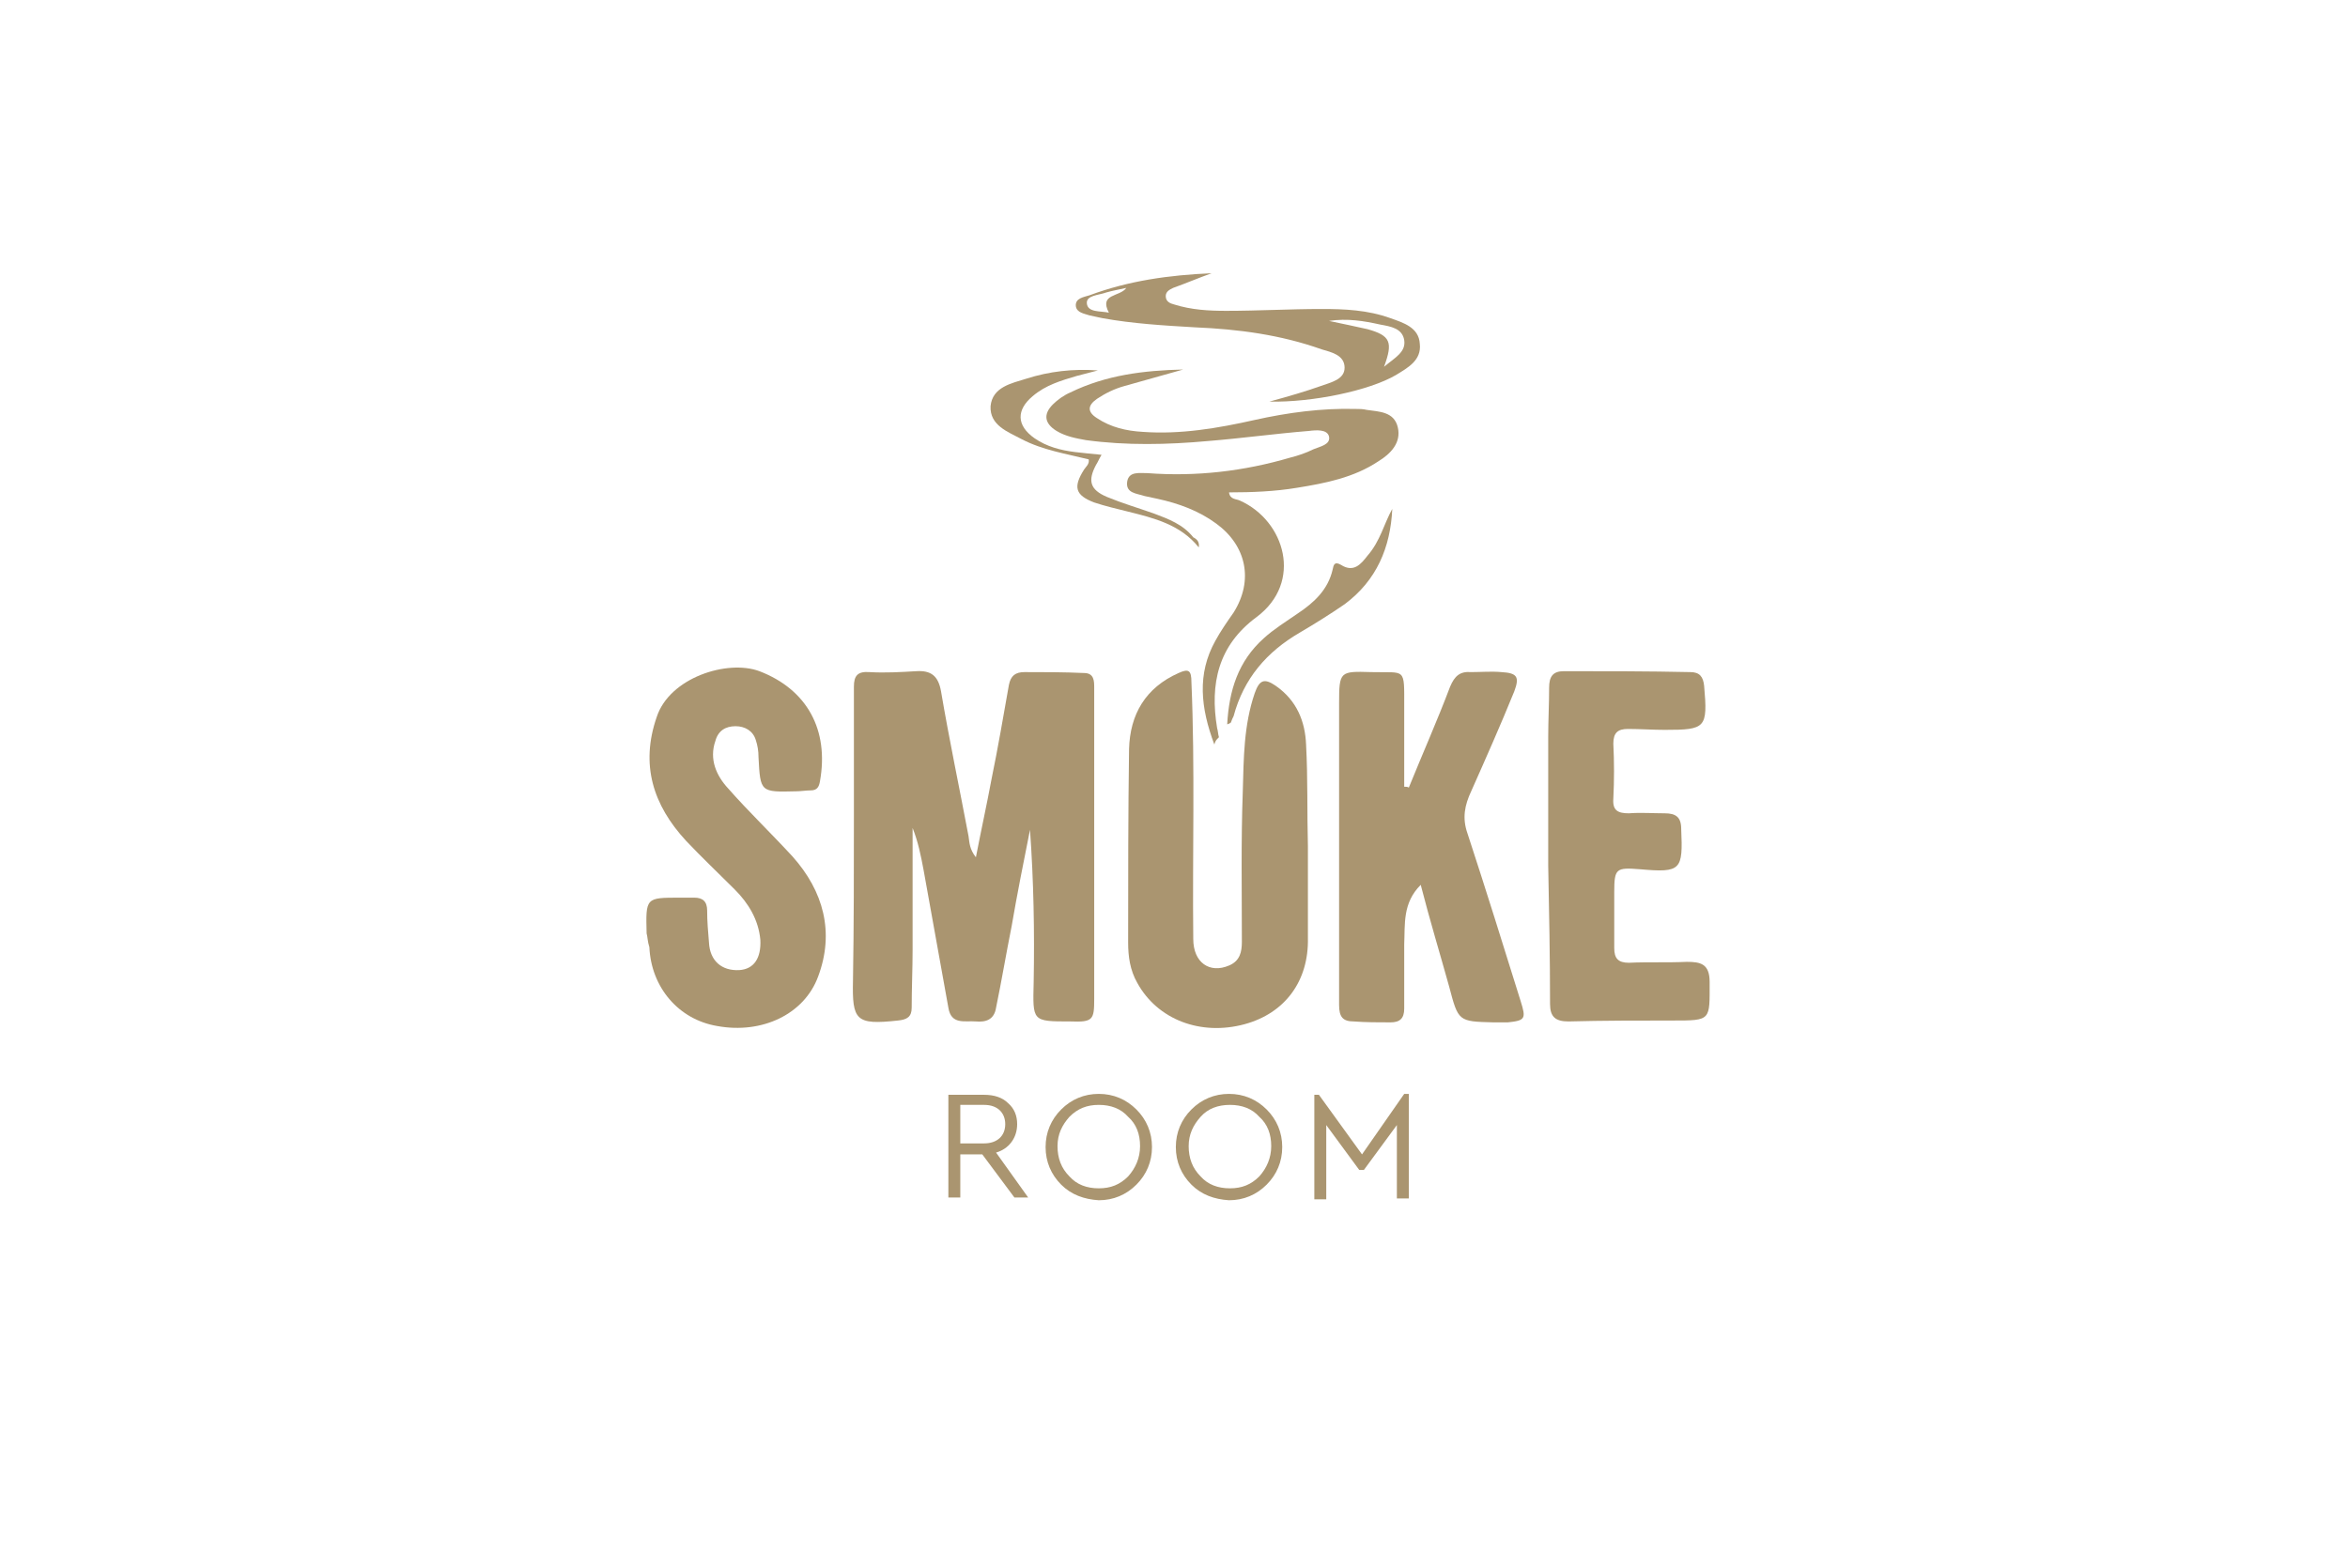 <svg xmlns="http://www.w3.org/2000/svg" xmlns:xlink="http://www.w3.org/1999/xlink" id="&#x421;&#x43B;&#x43E;&#x439;_1" x="0px" y="0px" viewBox="0 0 256 171" style="enable-background:new 0 0 256 171;" xml:space="preserve"><style type="text/css">	.st0{fill:#AA9570;}	.st1{fill-rule:evenodd;clip-rule:evenodd;fill:#AA9570;}	.st2{fill:#B49872;}	.st3{fill:#FFFFFF;}	.st4{fill:#A48F70;}</style><g>	<g>		<g>			<path class="st0" d="M112.1,130.6h-1.5l-3.5-4.7h-2.4v4.7h-1.3v-11.2h3.9c1.1,0,2,0.3,2.6,0.9c0.7,0.6,1,1.4,1,2.3    c0,1.5-0.9,2.7-2.3,3.1L112.1,130.6z M104.7,120.6v4.1h2.6c1.4,0,2.3-0.8,2.3-2.1c0-1.2-0.8-2.1-2.3-2.1H104.7z"></path>			<path class="st0" d="M115.7,129.2c-1.1-1.1-1.7-2.5-1.7-4.1s0.6-3,1.7-4.1c1.1-1.1,2.5-1.7,4.1-1.7c1.6,0,3,0.6,4.1,1.7    c1.1,1.1,1.7,2.5,1.7,4.1s-0.6,3-1.7,4.1c-1.1,1.1-2.5,1.7-4.1,1.7C118.2,130.8,116.8,130.3,115.7,129.2z M116.6,121.8    c-0.8,0.9-1.3,1.9-1.3,3.2c0,1.3,0.4,2.4,1.3,3.3c0.8,0.9,1.9,1.3,3.2,1.3c1.3,0,2.3-0.4,3.2-1.3c0.8-0.9,1.3-2,1.3-3.3    c0-1.3-0.4-2.4-1.3-3.2c-0.8-0.9-1.9-1.3-3.2-1.3C118.5,120.5,117.5,120.9,116.6,121.8z"></path>			<path class="st0" d="M129.9,129.2c-1.1-1.1-1.7-2.5-1.7-4.1s0.6-3,1.7-4.1c1.1-1.1,2.5-1.7,4.1-1.7c1.6,0,3,0.6,4.1,1.7    c1.1,1.1,1.7,2.5,1.7,4.1s-0.6,3-1.7,4.1c-1.1,1.1-2.5,1.7-4.1,1.7C132.4,130.8,131,130.3,129.9,129.2z M130.9,121.8    c-0.8,0.9-1.3,1.9-1.3,3.2c0,1.3,0.4,2.4,1.3,3.3c0.8,0.9,1.9,1.3,3.2,1.3c1.3,0,2.3-0.4,3.2-1.3c0.8-0.9,1.3-2,1.3-3.3    c0-1.3-0.4-2.4-1.3-3.2c-0.8-0.9-1.9-1.3-3.2-1.3C132.8,120.5,131.7,120.9,130.9,121.8z"></path>			<path class="st0" d="M153.1,119.3h0.5v11.4h-1.3v-8l-3.6,4.9h-0.5l-3.6-4.9v8.1h-1.3v-11.4h0.5l4.7,6.5L153.1,119.3z"></path>		</g>	</g>	<path class="st0" d="M106.4,93.5c0.6-3.1,1.2-5.8,1.7-8.5c0.7-3.4,1.3-6.9,1.9-10.3c0.2-1,0.7-1.4,1.7-1.4c2.2,0,4.3,0,6.5,0.1  c1.1,0,1.1,0.9,1.1,1.6c0,3.8,0,7.7,0,11.5c0,7.5,0,14.9,0,22.4c0,2.3-0.1,2.6-2.6,2.5c-4.2,0-4.1,0-4-4.3c0.1-5.5,0-11-0.4-16.6  c-0.7,3.5-1.4,7-2,10.5c-0.6,3-1.1,6-1.7,8.9c-0.2,1.3-1.1,1.6-2.2,1.5c-1.2-0.1-2.7,0.4-3-1.5c-0.9-5-1.8-10-2.7-15  c-0.3-1.6-0.6-3.1-1.2-4.6c0,4.4,0,8.9,0,13.3c0,2.1-0.1,4.2-0.1,6.3c0,1-0.5,1.3-1.5,1.4c-4.6,0.5-5,0-4.9-4.4  c0.1-6,0.1-12,0.1-18c0-4.7,0-9.3,0-14c0-1.2,0.4-1.7,1.7-1.6c1.7,0.1,3.4,0,5.1-0.1c1.6-0.1,2.4,0.5,2.7,2.2  c0.9,5.3,2,10.5,3,15.8C105.7,91.9,105.7,92.6,106.4,93.5z"></path>	<path class="st0" d="M153.6,85.9c1.5-3.7,3.1-7.3,4.5-11c0.5-1.2,1.1-1.7,2.3-1.6c1.1,0,2.2-0.1,3.3,0c1.7,0.1,2,0.5,1.4,2.1  c-1.5,3.7-3.1,7.3-4.7,10.9c-0.7,1.5-1,2.9-0.4,4.6c2,6.1,3.9,12.2,5.8,18.3c0.6,1.9,0.5,2.1-1.4,2.3c-0.5,0-1,0-1.6,0  c-3.8-0.1-3.8-0.1-4.8-3.9c-1-3.6-2.1-7.2-3.1-11.1c-2,2-1.7,4.3-1.8,6.5c0,2.3,0,4.7,0,7c0,1.1-0.5,1.5-1.5,1.5  c-1.3,0-2.7,0-4-0.1c-1.2,0-1.6-0.5-1.6-1.8c0-11,0-21.9,0-32.9c0-3.5,0.1-3.5,3.5-3.4c3.8,0.1,3.6-0.6,3.6,3.8c0,2.9,0,5.8,0,8.7  C153.3,85.8,153.5,85.8,153.6,85.9z"></path>	<path class="st0" d="M142.6,92.3c0,3.3,0,6.6,0,10c0.1,4.7-2.5,8.2-6.9,9.4c-4.8,1.3-9.5-0.5-11.7-4.5c-0.8-1.4-1-2.9-1-4.4  c0-7,0-14.1,0.1-21.1c0.1-3.8,1.8-6.7,5.4-8.3c1.1-0.5,1.4-0.3,1.4,1c0.4,9.3,0.1,18.6,0.2,28c0,2.6,1.8,3.8,3.9,2.9  c1.2-0.5,1.4-1.5,1.4-2.6c0-5.5-0.1-10.9,0.1-16.4c0.1-3.6,0.1-7.2,1.3-10.7c0.5-1.4,1-1.7,2.3-0.8c2.3,1.6,3.2,3.9,3.3,6.4  C142.6,84.9,142.5,88.6,142.6,92.3C142.5,92.3,142.6,92.3,142.6,92.3z"></path>	<path class="st0" d="M70.5,101.8c-0.1-3.9-0.1-3.9,3.6-3.9c0.5,0,1.1,0,1.6,0c0.9,0,1.4,0.4,1.4,1.4c0,1.2,0.1,2.3,0.2,3.5  c0.1,2,1.4,3.1,3.3,3c1.6-0.1,2.4-1.3,2.3-3.3c-0.2-2.2-1.3-4-2.8-5.5c-1.8-1.8-3.6-3.5-5.3-5.3c-3.6-3.9-5-8.3-3.2-13.5  c1.4-4.3,7.7-6.3,11.2-5c5.2,2,7.6,6.4,6.6,12c-0.1,0.6-0.3,1-1,1c-0.5,0-1.1,0.1-1.6,0.1c-3.9,0.1-3.9,0.1-4.1-3.7  c0-0.7-0.1-1.3-0.3-1.9c-0.3-1-1.2-1.5-2.2-1.5c-1.1,0-1.9,0.5-2.2,1.6c-0.7,2,0.1,3.8,1.4,5.2c2.2,2.5,4.7,4.9,7,7.4  c3.4,3.8,4.6,8.3,2.8,13.1c-1.5,4.1-6.1,6.3-11,5.4c-4.2-0.7-7.2-4.2-7.4-8.6C70.6,102.7,70.6,102.1,70.5,101.8z"></path>	<path class="st0" d="M168.8,94.4c0-4.7,0-9.3,0-14c0-1.8,0.1-3.6,0.1-5.4c0-1.2,0.4-1.8,1.6-1.8c4.6,0,9.2,0,13.8,0.1  c1,0,1.4,0.5,1.5,1.5c0.4,4.6,0.2,4.8-4.3,4.8c-1.3,0-2.7-0.1-4-0.1c-1.1,0-1.6,0.4-1.6,1.6c0.1,2,0.1,4,0,6  c-0.1,1.3,0.5,1.6,1.7,1.6c1.3-0.1,2.6,0,3.9,0c1.2,0,1.8,0.4,1.8,1.7c0.2,4.5,0,4.8-4.5,4.4c-2.6-0.2-2.8-0.1-2.8,2.5  c0,2,0,4.1,0,6.1c0,1.1,0.4,1.6,1.6,1.6c2.1-0.1,4.2,0,6.3-0.1c1.5,0,2.5,0.2,2.5,2.2c0,4.2,0.2,4.2-4,4.2c-3.8,0-7.6,0-11.4,0.1  c-1.4,0-2-0.5-2-1.9C169,104.4,168.9,99.4,168.8,94.4C168.9,94.4,168.9,94.4,168.8,94.4z"></path>	<path class="st0" d="M132.4,81.2c-1.5-4-1.9-7.7,0.1-11.3c0.6-1.1,1.3-2.1,2-3.1c2.2-3.5,1.4-7.3-1.9-9.7c-1.9-1.4-4.1-2.2-6.4-2.7  c-0.5-0.1-0.9-0.2-1.4-0.3c-0.9-0.3-2.1-0.3-1.9-1.6c0.2-1.1,1.3-0.9,2.2-0.9c5.3,0.4,10.5-0.2,15.6-1.7c0.8-0.2,1.7-0.5,2.5-0.9  c0.7-0.3,1.9-0.5,1.7-1.4c-0.2-0.8-1.4-0.7-2.2-0.6c-3.7,0.3-7.3,0.8-11,1.1c-4.4,0.4-8.9,0.5-13.3-0.1c-1.1-0.2-2.2-0.4-3.2-1  c-1.3-0.8-1.5-1.8-0.4-2.9c0.5-0.5,1.2-1,1.9-1.3c3.9-1.9,8-2.4,12.3-2.5c-2.1,0.6-4.3,1.2-6.4,1.8c-1.1,0.3-2.1,0.8-3,1.4  c-1,0.7-1.1,1.4,0,2.1c1.5,1,3.2,1.4,5,1.5c4.1,0.3,8.2-0.4,12.2-1.3c3.6-0.8,7.3-1.3,11-1.2c0.4,0,0.8,0,1.2,0.1  c1.4,0.2,3,0.2,3.4,1.9c0.4,1.7-0.8,2.9-2.1,3.7c-2.7,1.8-5.8,2.4-8.9,2.9c-2.4,0.4-4.9,0.5-7.4,0.5c0.1,0.8,0.8,0.7,1.2,0.9  c4.9,2.2,6.9,8.9,1.8,12.7c-4.2,3.1-5.1,7.3-4.3,12.1c0.1,0.3,0.1,0.7,0.2,1C132.6,80.7,132.5,80.8,132.4,81.2z"></path>	<path class="st0" d="M132.1,29.8c-1.4,0.5-2.8,1.1-4.2,1.6c-0.4,0.2-0.8,0.4-0.8,0.9c0,0.6,0.5,0.8,0.9,0.9  c1.9,0.6,3.8,0.7,5.7,0.7c3.5,0,6.9-0.2,10.4-0.2c2.5,0,5,0.1,7.5,1c1.4,0.5,3.1,1,3.2,2.8c0.2,1.8-1.3,2.6-2.6,3.4  c-2.9,1.7-9.1,3-13.8,2.9c2.2-0.6,3.9-1.1,5.6-1.7c1.1-0.4,2.6-0.7,2.6-2c0-1.4-1.5-1.7-2.5-2c-4.5-1.6-9.1-2.2-13.8-2.4  c-3.4-0.2-6.8-0.4-10.1-1c-0.5-0.1-0.9-0.2-1.4-0.3c-0.6-0.2-1.4-0.3-1.5-1c-0.1-0.9,0.9-1,1.5-1.2C123.1,30.6,127.5,30,132.1,29.8  z M150.9,40c1.2-1,2.4-1.6,2.2-2.9c-0.2-1.3-1.5-1.5-2.6-1.7c-1.8-0.4-3.6-0.7-5.6-0.4c1.5,0.3,2.8,0.6,4.2,0.9  C151.6,36.6,151.9,37.3,150.9,40z M122.8,31.4c-0.9,0.2-1.5,0.3-2.2,0.5c-0.8,0.3-2.2,0.3-2.1,1.2c0.1,1,1.5,0.8,2.4,1  C119.8,32,122.1,32.4,122.8,31.4z"></path>	<path class="st0" d="M151.8,55.5c-0.2,4.2-1.7,7.8-5.2,10.4c-1.6,1.1-3.2,2.1-4.9,3.1c-3.6,2.1-6.1,5-7.2,9.1  c-0.1,0.2-0.2,0.4-0.3,0.7c0,0-0.1,0.1-0.4,0.2c0.2-3.7,1.2-6.9,4-9.4c1.1-1,2.4-1.8,3.7-2.7c1.8-1.2,3.3-2.6,3.8-4.8  c0.1-0.5,0.2-0.9,0.9-0.5c1.4,0.9,2.2-0.1,2.9-1C150.5,59,150.9,57.1,151.8,55.5z"></path>	<path class="st0" d="M130.7,59.7c-2-2.5-4.9-3.2-7.7-3.9c-1.2-0.3-2.5-0.6-3.7-1c-2.1-0.8-2.3-1.7-1.1-3.6c0.2-0.3,0.6-0.6,0.5-1.1  c-2.4-0.6-5-1-7.3-2.2c-1.5-0.8-3.5-1.5-3.4-3.6c0.2-2.1,2.3-2.5,3.9-3c2.5-0.8,5.1-1.1,7.8-0.9c-0.8,0.2-1.5,0.4-2.3,0.6  c-1.7,0.5-3.4,1-4.8,2.2c-1.8,1.5-1.8,3.2,0.2,4.6c1.3,0.9,2.8,1.3,4.4,1.5c0.9,0.1,1.8,0.2,2.9,0.3c-0.3,0.5-0.4,0.8-0.6,1.1  c-0.9,1.7-0.7,2.7,1.2,3.5c1.7,0.7,3.4,1.2,5.1,1.8c1.6,0.6,3.2,1.2,4.3,2.6C130.5,58.8,130.8,59.1,130.7,59.7z"></path></g></svg>